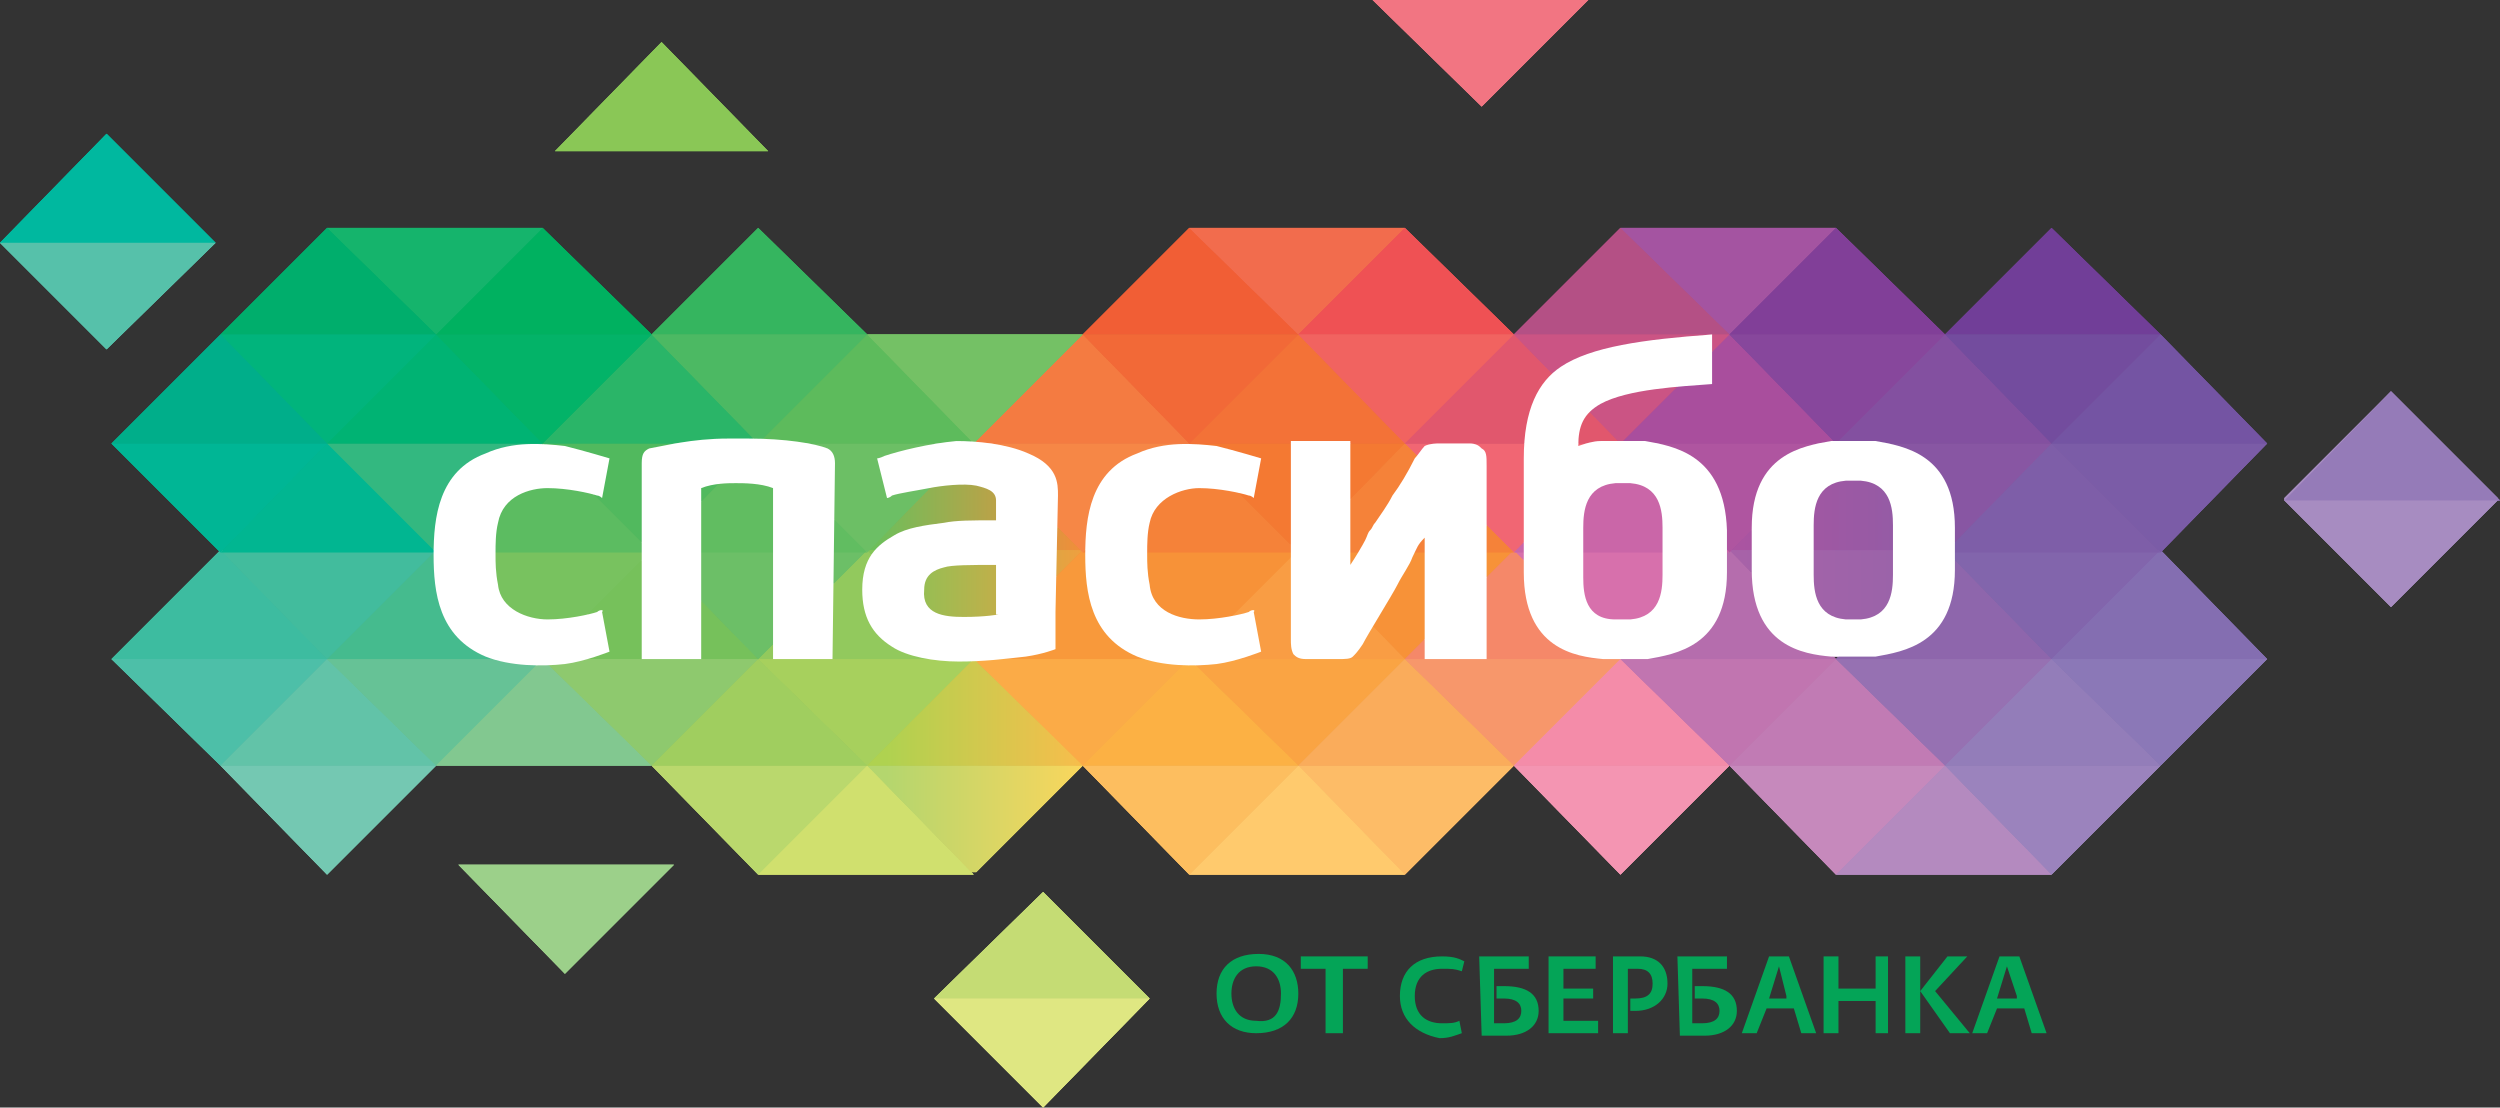 <?xml version="1.0" encoding="utf-8"?>
<!-- Generator: Adobe Illustrator 22.0.1, SVG Export Plug-In . SVG Version: 6.00 Build 0)  -->
<svg version="1.1" id="Слой_1" xmlns="http://www.w3.org/2000/svg" xmlns:xlink="http://www.w3.org/1999/xlink" x="0px" y="0px"
	 width="100.9px" height="44.7px" viewBox="0 0 100.9 44.7" style="enable-background:new 0 0 100.9 44.7;" xml:space="preserve">
<rect x="0" y="0" width="100.9" height="44.7" fill="#333333" stroke="none"/>
<style type="text/css">
	.st0{fill:#04A457;}
	.st1{fill:#00B160;}
	.st2{fill:#15B46C;}
	.st3{fill:#35B55F;}
	.st4{fill:#F15E35;}
	.st5{fill:#F26C4D;}
	.st6{fill:#EF5154;}
	.st7{fill:#A454A1;}
	.st8{fill:#813F98;}
	.st9{fill:#B45085;}
	.st10{fill:#713E98;}
	.st11{fill:#00AE6C;}
	.st12{fill:#00B89F;}
	.st13{fill:#8AC756;}
	.st14{fill:#F27582;}
	.st15{fill:#56C1AA;}
	.st16{fill:#9CD08A;}
	.st17{fill:#C5DC74;}
	.st18{fill:#DFE782;}
	.st19{fill:#C689BC;}
	.st20{fill:#74C8B2;}
	.st21{fill:#BAD86D;}
	.st22{fill:#D0E06E;}
	.st23{clip-path:url(#SVGID_2_);fill:url(#SVGID_3_);}
	.st24{fill:#FDBC67;}
	.st25{fill:#FFCA6D;}
	.st26{fill:#FDBE5F;}
	.st27{fill:#F495B2;}
	.st28{fill:#B48ABF;}
	.st29{fill:#9B83BD;}
	.st30{fill:#4DBFA8;}
	.st31{fill:#A7D05D;}
	.st32{fill:#62C3A8;}
	.st33{fill:#66C296;}
	.st34{fill:#82C890;}
	.st35{fill:#8EC96E;}
	.st36{fill:#A0CE5F;}
	.st37{fill:#FBAB47;}
	.st38{clip-path:url(#SVGID_5_);fill:url(#SVGID_6_);}
	.st39{fill:#FAA443;}
	.st40{fill:#FAAC5B;}
	.st41{fill:#FCB144;}
	.st42{fill:#F7976B;}
	.st43{fill:#F48CA9;}
	.st44{fill:#C175B0;}
	.st45{fill:#C17BB4;}
	.st46{fill:#9671B2;}
	.st47{fill:#937DB9;}
	.st48{fill:#8B78B7;}
	.st49{fill:#3DBCA0;}
	.st50{fill:#F79238;}
	.st51{fill:#92C95D;}
	.st52{fill:#45BB8E;}
	.st53{fill:#42BC9D;}
	.st54{fill:#76C15B;}
	.st55{fill:#6CBF67;}
	.st56{fill:#78C25F;}
	.st57{clip-path:url(#SVGID_8_);fill:url(#SVGID_9_);}
	.st58{fill:#F8993B;}
	.st59{fill:#F58869;}
	.st60{fill:#F99D44;}
	.st61{fill:#B56DAD;}
	.st62{clip-path:url(#SVGID_11_);fill:url(#SVGID_12_);}
	.st63{fill:#D770AC;}
	.st64{fill:#8E66AC;}
	.st65{fill:#8265AC;}
	.st66{fill:#846EB1;}
	.st67{fill:#A78CC1;}
	.st68{fill:#957BB8;}
	.st69{fill:#F47932;}
	.st70{fill:#6CBF65;}
	.st71{fill:#33B880;}
	.st72{fill:#00B695;}
	.st73{fill:#51B95E;}
	.st74{fill:#F68746;}
	.st75{fill:#F16673;}
	.st76{fill:#AF55A0;}
	.st77{fill:#8856A3;}
	.st78{fill:#F58239;}
	.st79{fill:#01B691;}
	.st80{fill:#5CBC61;}
	.st81{fill:#61BD61;}
	.st82{clip-path:url(#SVGID_14_);fill:url(#SVGID_15_);}
	.st83{clip-path:url(#SVGID_17_);fill:url(#SVGID_18_);}
	.st84{fill:#CA66A8;}
	.st85{fill:#7E5EA8;}
	.st86{fill:#7B5CA7;}
	.st87{fill:#F37237;}
	.st88{fill:#00B373;}
	.st89{fill:#5DBB5C;}
	.st90{fill:#A94E9D;}
	.st91{fill:#01B47C;}
	.st92{fill:#00AE8A;}
	.st93{fill:#2AB568;}
	.st94{fill:#03B368;}
	.st95{fill:#4CB963;}
	.st96{fill:#F47B41;}
	.st97{fill:#F26937;}
	.st98{fill:#F16360;}
	.st99{fill:#E1576D;}
	.st100{fill:#CB5484;}
	.st101{fill:#87479C;}
	.st102{fill:#74C165;}
	.st103{fill:#8350A0;}
	.st104{fill:#734C9E;}
	.st105{fill:#7454A3;}
	.st106{fill:#FFFFFF;}
	.st107{clip-path:url(#SVGID_20_);fill:url(#SVGID_21_);}
	.st108{clip-path:url(#SVGID_23_);fill:url(#SVGID_24_);}
	.st109{clip-path:url(#SVGID_26_);fill:url(#SVGID_27_);}
	.st110{clip-path:url(#SVGID_29_);fill:url(#SVGID_30_);}
	.st111{clip-path:url(#SVGID_32_);fill:url(#SVGID_33_);}
	.st112{clip-path:url(#SVGID_35_);fill:url(#SVGID_36_);}
	.st113{clip-path:url(#SVGID_38_);fill:url(#SVGID_39_);}
	.st114{clip-path:url(#SVGID_41_);fill:url(#SVGID_42_);}
	.st115{clip-path:url(#SVGID_44_);fill:url(#SVGID_45_);}
	.st116{clip-path:url(#SVGID_47_);fill:url(#SVGID_48_);}
	.st117{clip-path:url(#SVGID_50_);fill:url(#SVGID_51_);}
	.st118{clip-path:url(#SVGID_53_);fill:url(#SVGID_54_);}
</style>
<g>
	<g>
		<path class="st0" d="M49.1,40.1c0-1,0.6-1.6,1.7-1.6c1.1,0,1.6,0.7,1.6,1.6c0,1-0.6,1.6-1.7,1.6C49.7,41.7,49.1,41.1,49.1,40.1
			 M51.7,40.1c0-0.6-0.3-1.1-1-1.1c-0.7,0-1,0.5-1,1.1c0,0.6,0.3,1.1,1,1.1C51.5,41.3,51.7,40.8,51.7,40.1"/>
		<polygon class="st0" points="53.5,39.1 52.5,39.1 52.5,38.6 55.2,38.6 55.2,39.1 54.2,39.1 54.2,41.7 53.5,41.7 		"/>
		<path class="st0" d="M56.5,40.2c0-1,0.6-1.6,1.7-1.6c0.5,0,0.7,0.1,0.9,0.2L59,39.2c-0.3-0.1-0.4-0.1-0.8-0.1
			c-0.6,0-1.1,0.3-1.1,1.1c0,0.8,0.5,1.1,1.1,1.1c0.3,0,0.5,0,0.7-0.1l0.1,0.5c-0.3,0.1-0.5,0.2-0.9,0.2
			C57.1,41.7,56.5,41.1,56.5,40.2"/>
		<path class="st0" d="M59.7,38.6h2v0.5h-1.4v2.2h0.4c0.5,0,0.7-0.2,0.7-0.5c0-0.3-0.2-0.5-0.7-0.5h-0.3v-0.5h0.3
			c0.9,0,1.4,0.3,1.4,1c0,0.6-0.5,1-1.3,1h-1L59.7,38.6L59.7,38.6z"/>
		<polygon class="st0" points="62.5,38.6 64.4,38.6 64.4,39.1 63.1,39.1 63.1,39.9 64.3,39.9 64.3,40.3 63.1,40.3 63.1,41.2 
			64.5,41.2 64.5,41.7 62.5,41.7 		"/>
		<path class="st0" d="M65.1,38.6h1.1c0.7,0,1.1,0.4,1.1,1.1c0,0.6-0.5,1.1-1.3,1.1h-0.2v-0.5H66c0.5,0,0.7-0.2,0.7-0.6
			c0-0.4-0.2-0.6-0.6-0.6h-0.4v2.6h-0.6V38.6z"/>
		<path class="st0" d="M67.7,38.6h2v0.5h-1.4v2.2h0.4c0.5,0,0.7-0.2,0.7-0.5c0-0.3-0.2-0.5-0.7-0.5h-0.3v-0.5h0.3
			c0.9,0,1.4,0.3,1.4,1c0,0.6-0.5,1-1.3,1h-1L67.7,38.6L67.7,38.6z"/>
		<path class="st0" d="M71.4,38.6h0.8l1.1,3.1h-0.6l-0.3-1h-1.1l-0.4,1h-0.6L71.4,38.6z M72.1,40.2L71.8,39l-0.4,1.3H72.1z"/>
		<polygon class="st0" points="73.6,38.6 74.2,38.6 74.2,39.9 75.7,39.9 75.7,38.6 76.2,38.6 76.2,41.7 75.7,41.7 75.7,40.4 
			74.2,40.4 74.2,41.7 73.6,41.7 		"/>
		<polygon class="st0" points="76.9,38.6 77.5,38.6 77.5,40 78.6,38.6 79.4,38.6 78.1,40 79.5,41.7 78.7,41.7 77.5,40 77.5,41.7 
			76.9,41.7 		"/>
		<path class="st0" d="M80.7,38.6h0.8l1.1,3.1h-0.6l-0.3-1h-1.1l-0.4,1h-0.6L80.7,38.6z M81.4,40.2L81,39l-0.4,1.3H81.4z"/>
	</g>
	<g>
		<g>
			<polygon class="st1" points="26.3,13.5 17.6,13.5 21.9,9.2 			"/>
			<polygon class="st2" points="21.9,9.2 17.6,13.5 13.2,9.2 			"/>
			<polygon class="st3" points="35,13.5 26.3,13.5 30.6,9.2 			"/>
			<polygon class="st4" points="52.4,13.5 43.7,13.5 48,9.2 			"/>
			<polygon class="st5" points="56.7,9.2 52.4,13.5 48,9.2 			"/>
			<polygon class="st6" points="61.1,13.5 52.4,13.5 56.7,9.2 			"/>
			<polygon class="st7" points="74.1,9.2 69.8,13.5 65.4,9.2 			"/>
			<polygon class="st8" points="78.5,13.5 69.8,13.5 74.1,9.2 			"/>
			<polygon class="st9" points="69.8,13.5 61.1,13.5 65.4,9.2 			"/>
			<polygon class="st10" points="87.2,13.5 78.5,13.5 82.8,9.2 			"/>
			<polygon class="st11" points="17.6,13.5 8.9,13.5 13.2,9.2 			"/>
			<polygon class="st12" points="0,9.8 8.7,9.8 4.3,5.4 			"/>
			<polygon class="st13" points="31,6.1 22.4,6.1 26.7,1.7 			"/>
			<polygon class="st14" points="55.4,0 59.8,4.3 64.1,0 			"/>
			<polygon class="st15" points="0,9.8 4.3,14.1 8.7,9.8 			"/>
			<polygon class="st16" points="27.2,34.9 22.8,39.3 18.5,34.9 			"/>
			<polygon class="st17" points="37.7,40.3 42.1,36 46.4,40.3 			"/>
			<polygon class="st18" points="37.7,40.3 42.1,44.7 46.4,40.3 			"/>
			<polygon class="st19" points="78.5,30.9 74.1,35.3 69.8,30.9 			"/>
			<polygon class="st20" points="17.6,30.9 13.2,35.3 8.9,30.9 			"/>
			<polygon class="st21" points="35,30.9 30.6,35.3 26.3,30.9 			"/>
			<polygon class="st22" points="39.3,35.3 30.6,35.3 35,30.9 			"/>
			<g>
				<g>
					<defs>
						<polygon id="SVGID_1_" points="35,30.9 39.3,35.3 43.7,30.9 						"/>
					</defs>
					<clipPath id="SVGID_2_">
						<use xlink:href="#SVGID_1_"  style="overflow:visible;"/>
					</clipPath>
					
						<linearGradient id="SVGID_3_" gradientUnits="userSpaceOnUse" x1="-742.567" y1="69.477" x2="-742.467" y2="69.477" gradientTransform="matrix(86.523 0 0 86.523 64284.422 -5978.232)">
						<stop  offset="0" style="stop-color:#B4D66E"/>
						<stop  offset="1" style="stop-color:#FFD65B"/>
					</linearGradient>
					<rect x="35" y="30.9" class="st23" width="8.7" height="4.3"/>
				</g>
			</g>
			<polygon class="st24" points="61.1,30.9 56.7,35.3 52.4,30.9 			"/>
			<polygon class="st25" points="56.7,35.3 48,35.3 52.4,30.9 			"/>
			<polygon class="st26" points="52.4,30.9 48,35.3 43.7,30.9 			"/>
			<polygon class="st27" points="69.8,30.9 65.4,35.3 61.1,30.9 			"/>
			<polygon class="st28" points="82.8,35.3 74.1,35.3 78.5,30.9 			"/>
			<polygon class="st29" points="87.2,30.9 82.8,35.3 78.5,30.9 			"/>
			<polygon class="st30" points="4.5,26.6 13.2,26.6 8.9,30.9 			"/>
			<polygon class="st31" points="39.3,26.6 35,30.9 30.6,26.6 			"/>
			<polygon class="st32" points="17.6,30.9 8.9,30.9 13.2,26.6 			"/>
			<polygon class="st33" points="21.9,26.6 17.6,30.9 13.2,26.6 			"/>
			<polygon class="st34" points="26.3,30.9 17.6,30.9 21.9,26.6 			"/>
			<polygon class="st35" points="30.6,26.6 26.3,30.9 21.9,26.6 			"/>
			<polygon class="st36" points="35,30.9 26.3,30.9 30.6,26.6 			"/>
			<polygon class="st37" points="48,26.6 43.7,30.9 39.3,26.6 			"/>
			<g>
				<g>
					<defs>
						<polygon id="SVGID_4_" points="35,30.9 43.7,30.9 39.3,26.6 						"/>
					</defs>
					<clipPath id="SVGID_5_">
						<use xlink:href="#SVGID_4_"  style="overflow:visible;"/>
					</clipPath>
					
						<linearGradient id="SVGID_6_" gradientUnits="userSpaceOnUse" x1="-742.567" y1="69.927" x2="-742.467" y2="69.927" gradientTransform="matrix(86.523 0 0 86.523 64284.422 -6021.544)">
						<stop  offset="0" style="stop-color:#AFD250"/>
						<stop  offset="1" style="stop-color:#FDBC4B"/>
					</linearGradient>
					<rect x="35" y="26.6" class="st38" width="8.7" height="4.3"/>
				</g>
			</g>
			<polygon class="st39" points="56.7,26.6 52.4,30.9 48,26.6 			"/>
			<polygon class="st40" points="61.1,30.9 52.4,30.9 56.7,26.6 			"/>
			<polygon class="st41" points="52.4,30.9 43.7,30.9 48,26.6 			"/>
			<polygon class="st42" points="65.4,26.6 61.1,30.9 56.7,26.6 			"/>
			<polygon class="st43" points="69.8,30.9 61.1,30.9 65.4,26.6 			"/>
			<polygon class="st44" points="74.1,26.6 69.8,30.9 65.4,26.6 			"/>
			<polygon class="st45" points="78.5,30.9 69.8,30.9 74.1,26.6 			"/>
			<polygon class="st46" points="82.8,26.6 78.5,30.9 74.1,26.6 			"/>
			<polygon class="st47" points="87.2,30.9 78.5,30.9 82.8,26.6 			"/>
			<polygon class="st48" points="91.5,26.6 87.2,30.9 82.8,26.6 			"/>
			<polygon class="st49" points="13.2,26.6 4.5,26.6 8.9,22.2 			"/>
			<polygon class="st50" points="61.1,22.2 56.7,26.6 52.4,22.2 			"/>
			<polygon class="st50" points="52.4,22.2 48,26.6 43.7,22.2 			"/>
			<polygon class="st51" points="39.3,26.6 30.6,26.6 35,22.2 			"/>
			<polygon class="st52" points="21.9,26.6 13.2,26.6 17.6,22.2 			"/>
			<polygon class="st53" points="17.6,22.2 13.2,26.6 8.9,22.2 			"/>
			<polygon class="st54" points="30.6,26.6 21.9,26.6 26.3,22.2 			"/>
			<polygon class="st55" points="35,22.2 30.6,26.6 26.3,22.2 			"/>
			<polygon class="st56" points="26.3,22.2 21.9,26.6 17.6,22.2 			"/>
			<g>
				<g>
					<defs>
						<polygon id="SVGID_7_" points="35,22.2 39.3,26.6 43.7,22.2 						"/>
					</defs>
					<clipPath id="SVGID_8_">
						<use xlink:href="#SVGID_7_"  style="overflow:visible;"/>
					</clipPath>
					
						<linearGradient id="SVGID_9_" gradientUnits="userSpaceOnUse" x1="-742.567" y1="70.375" x2="-742.467" y2="70.375" gradientTransform="matrix(86.523 0 0 86.523 64284.422 -6064.669)">
						<stop  offset="0" style="stop-color:#83C558"/>
						<stop  offset="1" style="stop-color:#F89C3D"/>
					</linearGradient>
					<rect x="35" y="22.2" class="st57" width="8.7" height="4.3"/>
				</g>
			</g>
			<polygon class="st58" points="48,26.6 39.3,26.6 43.7,22.2 			"/>
			<polygon class="st59" points="65.4,26.6 56.7,26.6 61.1,22.2 			"/>
			<polygon class="st60" points="56.7,26.6 48,26.6 52.4,22.2 			"/>
			<polygon class="st61" points="74.1,26.6 65.4,26.6 69.8,22.2 			"/>
			<g>
				<g>
					<defs>
						<polygon id="SVGID_10_" points="69.8,22.2 74.1,26.6 78.5,22.2 						"/>
					</defs>
					<clipPath id="SVGID_11_">
						<use xlink:href="#SVGID_10_"  style="overflow:visible;"/>
					</clipPath>
					
						<linearGradient id="SVGID_12_" gradientUnits="userSpaceOnUse" x1="-746.163" y1="70.376" x2="-746.062" y2="70.376" gradientTransform="matrix(86.549 0 0 86.549 64649.449 -6066.569)">
						<stop  offset="0" style="stop-color:#A762A8"/>
						<stop  offset="1" style="stop-color:#9664AA"/>
					</linearGradient>
					<rect x="69.8" y="22.2" class="st62" width="8.7" height="4.3"/>
				</g>
			</g>
			<polygon class="st63" points="69.8,22.2 65.4,26.6 61.1,22.2 			"/>
			<polygon class="st64" points="82.8,26.6 74.1,26.6 78.5,22.2 			"/>
			<polygon class="st65" points="87.2,22.2 82.8,26.6 78.5,22.2 			"/>
			<polygon class="st66" points="91.5,26.6 82.8,26.6 87.2,22.2 			"/>
			<polygon class="st67" points="92.2,20.1 92.2,20.2 96.5,24.5 100.8,20.2 100.8,20.1 100.8,20.1 96.5,15.8 92.2,20.1 			"/>
			<polygon class="st68" points="92.2,20.2 100.9,20.2 96.5,15.8 			"/>
			<polygon class="st69" points="56.7,17.9 52.4,22.3 48,17.9 			"/>
			<polygon class="st70" points="39.3,17.9 35,22.3 30.6,17.9 			"/>
			<polygon class="st71" points="21.9,17.9 17.6,22.3 13.2,17.9 			"/>
			<polygon class="st72" points="13.2,17.9 8.9,22.3 4.5,17.9 			"/>
			<polygon class="st73" points="30.6,17.9 26.3,22.3 21.9,17.9 			"/>
			<polygon class="st74" points="48,17.9 43.7,22.3 39.3,17.9 			"/>
			<polygon class="st75" points="65.4,17.9 61.1,22.3 56.7,17.9 			"/>
			<polygon class="st76" points="74.1,17.9 69.8,22.3 65.4,17.9 			"/>
			<polygon class="st77" points="82.8,17.9 78.5,22.3 74.1,17.9 			"/>
			<polygon class="st78" points="61.1,22.3 52.4,22.3 56.7,17.9 			"/>
			<polygon class="st78" points="52.4,22.3 43.7,22.3 48,17.9 			"/>
			<polygon class="st79" points="17.6,22.3 8.9,22.3 13.2,17.9 			"/>
			<polygon class="st80" points="26.3,22.3 17.6,22.3 21.9,17.9 			"/>
			<polygon class="st81" points="35,22.3 26.3,22.3 30.6,17.9 			"/>
			<g>
				<g>
					<defs>
						<polygon id="SVGID_13_" points="35,22.3 43.7,22.3 39.3,17.9 						"/>
					</defs>
					<clipPath id="SVGID_14_">
						<use xlink:href="#SVGID_13_"  style="overflow:visible;"/>
					</clipPath>
					
						<linearGradient id="SVGID_15_" gradientUnits="userSpaceOnUse" x1="-742.559" y1="70.813" x2="-742.458" y2="70.813" gradientTransform="matrix(86.569 0 0 86.569 64317.398 -6110.167)">
						<stop  offset="0" style="stop-color:#6CBF5B"/>
						<stop  offset="1" style="stop-color:#F68C39"/>
					</linearGradient>
					<rect x="35" y="17.9" class="st82" width="8.7" height="4.3"/>
				</g>
			</g>
			<g>
				<g>
					<defs>
						<polygon id="SVGID_16_" points="69.8,22.3 78.5,22.3 74.1,17.9 						"/>
					</defs>
					<clipPath id="SVGID_17_">
						<use xlink:href="#SVGID_16_"  style="overflow:visible;"/>
					</clipPath>
					
						<linearGradient id="SVGID_18_" gradientUnits="userSpaceOnUse" x1="-746.163" y1="70.826" x2="-746.062" y2="70.826" gradientTransform="matrix(86.549 0 0 86.549 64649.449 -6109.882)">
						<stop  offset="0" style="stop-color:#AA54A1"/>
						<stop  offset="0.914" style="stop-color:#8F5DA6"/>
						<stop  offset="0.917" style="stop-color:#8F5DA6"/>
						<stop  offset="1" style="stop-color:#8F5DA6"/>
					</linearGradient>
					<rect x="69.8" y="17.9" class="st83" width="8.7" height="4.3"/>
				</g>
			</g>
			<polygon class="st84" points="69.8,22.3 61.1,22.3 65.4,17.9 			"/>
			<polygon class="st85" points="87.2,22.3 78.5,22.3 82.8,17.9 			"/>
			<polygon class="st86" points="91.5,17.9 87.2,22.3 82.8,17.9 			"/>
			<polygon class="st87" points="56.7,17.9 48,17.9 52.4,13.5 			"/>
			<polygon class="st88" points="21.9,17.9 13.2,17.9 17.6,13.5 			"/>
			<polygon class="st89" points="39.3,17.9 30.6,17.9 35,13.5 			"/>
			<polygon class="st90" points="74.1,17.9 65.4,17.9 69.8,13.5 			"/>
			<polygon class="st91" points="17.6,13.5 13.2,17.9 8.9,13.5 			"/>
			<polygon class="st92" points="13.2,17.9 4.5,17.9 8.9,13.5 			"/>
			<polygon class="st93" points="30.6,17.9 21.9,17.9 26.3,13.5 			"/>
			<polygon class="st94" points="26.3,13.5 21.9,17.9 17.6,13.5 			"/>
			<polygon class="st95" points="35,13.5 30.6,17.9 26.3,13.5 			"/>
			<polygon class="st96" points="48,17.9 39.3,17.9 43.7,13.5 			"/>
			<polygon class="st97" points="52.4,13.5 48,17.9 43.7,13.5 			"/>
			<polygon class="st98" points="61.1,13.5 56.7,17.9 52.4,13.5 			"/>
			<polygon class="st99" points="65.4,17.9 56.7,17.9 61.1,13.5 			"/>
			<polygon class="st100" points="69.8,13.5 65.4,17.9 61.1,13.5 			"/>
			<polygon class="st101" points="78.5,13.5 74.1,17.9 69.8,13.5 			"/>
			<polygon class="st102" points="43.7,13.5 39.3,17.9 35,13.5 			"/>
			<polygon class="st103" points="82.8,17.9 74.1,17.9 78.5,13.5 			"/>
			<polygon class="st104" points="87.2,13.5 82.8,17.9 78.5,13.5 			"/>
			<polygon class="st105" points="91.5,17.9 82.8,17.9 87.2,13.5 			"/>
			<path class="st106" d="M33.7,18.7c0-0.3-0.1-0.5-0.3-0.6c-0.5-0.2-1.7-0.4-3.2-0.4c0,0-0.2,0-0.4,0c-0.2,0-0.4,0-0.4,0
				c-1.5,0-2.6,0.3-3.2,0.4c-0.2,0.1-0.3,0.2-0.3,0.6v7.9h2.4v-6.9c0.5-0.2,1.1-0.2,1.4-0.2c0.3,0,1,0,1.5,0.2v6.9h2.4L33.7,18.7
				L33.7,18.7z"/>
			<path class="st106" d="M42.7,20c0-0.5,0-1.2-1.2-1.7c-0.9-0.4-2.1-0.5-2.9-0.5c-1.1,0.1-2.3,0.4-2.9,0.6
				c-0.2,0.1-0.3,0.1-0.3,0.1l0.4,1.6c0,0,0.1,0,0.2-0.1c0.3-0.1,1-0.2,1.5-0.3c0.5-0.1,1.4-0.2,1.9-0.1c0.4,0.1,0.8,0.2,0.8,0.6V21
				c-1,0-1.6,0-2.1,0.1c-0.8,0.1-1.5,0.2-2,0.5c-0.7,0.4-1.3,0.9-1.3,2.2c0,1.1,0.4,1.8,1.2,2.3c0.6,0.4,1.7,0.6,2.7,0.6
				c1,0,1.8-0.1,2.7-0.2c0.7-0.1,1.2-0.3,1.2-0.3v-1.5L42.7,20L42.7,20z M40.3,24.8c0,0-0.5,0.1-1.4,0.1c-0.8,0-1.7-0.1-1.6-1.1
				c0-0.6,0.4-0.8,0.8-0.9c0.3-0.1,1.1-0.1,2.1-0.1V24.8z"/>
			<path class="st106" d="M75.7,17.8c-0.3,0-0.6,0-0.9,0c-0.3,0-0.6,0-0.9,0c-1.1,0.2-3.2,0.5-3.2,3.5v1.7c0,3.1,2.1,3.4,3.2,3.5
				c0.2,0,0.6,0,0.9,0c0.3,0,0.6,0,0.9,0c1.1-0.2,3.2-0.5,3.2-3.5v-1.7C78.9,18.3,76.8,18,75.7,17.8 M76.4,22.2L76.4,22.2L76.4,22.2
				L76.4,22.2v1c0,0.7-0.1,1.7-1.3,1.8c0,0-0.2,0-0.3,0c-0.1,0-0.3,0-0.3,0c-1.2-0.1-1.3-1.1-1.3-1.8v-1l0,0l0,0l0,0v-1
				c0-0.7,0.1-1.7,1.3-1.8c0,0,0.2,0,0.3,0c0.1,0,0.3,0,0.3,0c1.2,0.1,1.3,1.1,1.3,1.8V22.2z"/>
			<path class="st106" d="M66.4,17.8c-0.3,0-0.6,0-0.9,0c-0.3,0-0.6,0-0.9,0c-0.3,0-0.6,0.1-0.9,0.2l0,0c0-0.8,0.2-1.3,0.9-1.7
				c1.1-0.6,3.2-0.7,4.5-0.8l0-2c-2.8,0.2-4.9,0.5-6.1,1.3c-0.9,0.6-1.5,1.7-1.5,3.7c0,0.7,0,2.2,0,2.9l0,0v1.7
				c0,3.1,2.1,3.4,3.2,3.5c0.3,0,0.6,0,0.9,0l0,0c0.3,0,0.6,0,0.9,0c1.1-0.2,3.2-0.5,3.2-3.5v-1.7C69.6,18.3,67.5,18,66.4,17.8
				 M67.1,22.2L67.1,22.2L67.1,22.2L67.1,22.2v1c0,0.7-0.1,1.7-1.3,1.8c0,0-0.2,0-0.3,0c-0.1,0-0.3,0-0.3,0C64,25,63.9,24,63.9,23.3
				v-1l0,0l0,0l0,0v-1c0-0.7,0.1-1.7,1.3-1.8c0,0,0.2,0,0.3,0c0.1,0,0.3,0,0.3,0c1.2,0.1,1.3,1.1,1.3,1.8V22.2z"/>
			<path class="st106" d="M59.8,18.1c-0.1-0.1-0.2-0.2-0.5-0.2h-1.2c-0.1,0-0.4,0-0.6,0.1c-0.1,0.1-0.3,0.4-0.4,0.5
				c-0.3,0.6-0.6,1.1-0.9,1.5c-0.2,0.4-0.5,0.8-0.7,1.1c-0.1,0.1-0.1,0.2-0.2,0.3c-0.1,0.1-0.1,0.2-0.2,0.4c-0.1,0.2-0.4,0.7-0.6,1
				h0v-5h-2.4v8l0,0c0,0.2,0,0.4,0.1,0.6c0.1,0.1,0.2,0.2,0.5,0.2h0.1H54c0.3,0,0.5,0,0.6-0.1c0.1-0.1,0.2-0.2,0.4-0.5
				c0.2-0.4,1.2-2,1.4-2.4c0.2-0.4,0.5-0.8,0.6-1.1c0.2-0.4,0.2-0.5,0.5-0.8h0v4.9H60v-7.8C60,18.4,60,18.2,59.8,18.1"/>
			<path class="st106" d="M50.4,24.7c-0.3,0.1-1.2,0.3-2,0.3c-0.8,0-1.9-0.3-2-1.4c-0.1-0.5-0.1-0.9-0.1-1.2v-0.1v0
				c0-0.3,0-0.8,0.1-1.2c0.2-1,1.3-1.4,2-1.4c0.8,0,1.7,0.2,2,0.3c0.1,0,0.2,0.1,0.2,0.1l0.3-1.6c0,0-1-0.3-1.8-0.5
				c-0.9-0.1-2.1-0.2-3.2,0.3c-1.9,0.7-2.1,2.6-2.1,4.1l0,0l0,0c0,1.5,0.2,3.3,2.1,4.1c1,0.4,2.3,0.4,3.2,0.3
				c0.8-0.1,1.8-0.5,1.8-0.5l-0.3-1.6C50.7,24.6,50.5,24.6,50.4,24.7"/>
			<path class="st106" d="M24.1,24.7c-0.3,0.1-1.2,0.3-2,0.3c-0.8,0-1.9-0.4-2-1.4c-0.1-0.5-0.1-0.9-0.1-1.2v-0.1v0
				c0-0.3,0-0.8,0.1-1.2c0.2-1.1,1.3-1.4,2-1.4c0.8,0,1.7,0.2,2,0.3c0.1,0,0.2,0.1,0.2,0.1l0.3-1.6c0,0-1-0.3-1.8-0.5
				c-0.9-0.1-2.1-0.2-3.2,0.3c-1.9,0.7-2.1,2.6-2.1,4.1l0,0l0,0c0,1.5,0.2,3.3,2.1,4.1c1,0.4,2.3,0.4,3.2,0.3
				c0.8-0.1,1.8-0.5,1.8-0.5l-0.3-1.6C24.4,24.6,24.2,24.6,24.1,24.7"/>
		</g>
		<g>
			<polygon class="st1" points="26.3,13.5 17.6,13.5 21.9,9.2 			"/>
			<polygon class="st2" points="21.9,9.2 17.6,13.5 13.2,9.2 			"/>
			<polygon class="st3" points="35,13.5 26.3,13.5 30.6,9.2 			"/>
			<polygon class="st4" points="52.4,13.5 43.7,13.5 48,9.2 			"/>
			<polygon class="st5" points="56.7,9.2 52.4,13.5 48,9.2 			"/>
			<polygon class="st6" points="61.1,13.5 52.4,13.5 56.7,9.2 			"/>
			<polygon class="st7" points="74.1,9.2 69.8,13.5 65.4,9.2 			"/>
			<polygon class="st8" points="78.5,13.5 69.8,13.5 74.1,9.2 			"/>
			<polygon class="st9" points="69.8,13.5 61.1,13.5 65.4,9.2 			"/>
			<polygon class="st10" points="87.2,13.5 78.5,13.5 82.8,9.2 			"/>
			<polygon class="st11" points="17.6,13.5 8.9,13.5 13.2,9.2 			"/>
			<polygon class="st12" points="0,9.8 8.7,9.8 4.3,5.4 			"/>
			<polygon class="st13" points="31,6.1 22.4,6.1 26.7,1.7 			"/>
			<polygon class="st14" points="55.4,0 59.8,4.3 64.1,0 			"/>
			<polygon class="st15" points="0,9.8 4.3,14.1 8.7,9.8 			"/>
			<polygon class="st16" points="27.2,34.9 22.8,39.3 18.5,34.9 			"/>
			<polygon class="st17" points="37.7,40.3 42.1,36 46.4,40.3 			"/>
			<polygon class="st18" points="37.7,40.3 42.1,44.7 46.4,40.3 			"/>
			<polygon class="st19" points="78.5,30.9 74.1,35.3 69.8,30.9 			"/>
			<polygon class="st20" points="17.6,30.9 13.2,35.3 8.9,30.9 			"/>
			<polygon class="st21" points="35,30.9 30.6,35.3 26.3,30.9 			"/>
			<polygon class="st22" points="39.3,35.3 30.6,35.3 35,30.9 			"/>
			<g>
				<g>
					<defs>
						<polygon id="SVGID_19_" points="35,30.9 39.3,35.3 43.7,30.9 						"/>
					</defs>
					<clipPath id="SVGID_20_">
						<use xlink:href="#SVGID_19_"  style="overflow:visible;"/>
					</clipPath>
					
						<linearGradient id="SVGID_21_" gradientUnits="userSpaceOnUse" x1="-742.567" y1="69.477" x2="-742.467" y2="69.477" gradientTransform="matrix(86.523 0 0 86.523 64284.422 -5978.232)">
						<stop  offset="0" style="stop-color:#B4D66E"/>
						<stop  offset="1" style="stop-color:#FFD65B"/>
					</linearGradient>
					<rect x="35" y="30.9" class="st107" width="8.7" height="4.3"/>
				</g>
			</g>
			<polygon class="st24" points="61.1,30.9 56.7,35.3 52.4,30.9 			"/>
			<polygon class="st25" points="56.7,35.3 48,35.3 52.4,30.9 			"/>
			<polygon class="st26" points="52.4,30.9 48,35.3 43.7,30.9 			"/>
			<polygon class="st27" points="69.8,30.9 65.4,35.3 61.1,30.9 			"/>
			<polygon class="st28" points="82.8,35.3 74.1,35.3 78.5,30.9 			"/>
			<polygon class="st29" points="87.2,30.9 82.8,35.3 78.5,30.9 			"/>
			<polygon class="st30" points="4.5,26.6 13.2,26.6 8.9,30.9 			"/>
			<polygon class="st31" points="39.3,26.6 35,30.9 30.6,26.6 			"/>
			<polygon class="st32" points="17.6,30.9 8.9,30.9 13.2,26.6 			"/>
			<polygon class="st33" points="21.9,26.6 17.6,30.9 13.2,26.6 			"/>
			<polygon class="st34" points="26.3,30.9 17.6,30.9 21.9,26.6 			"/>
			<polygon class="st35" points="30.6,26.6 26.3,30.9 21.9,26.6 			"/>
			<polygon class="st36" points="35,30.9 26.3,30.9 30.6,26.6 			"/>
			<polygon class="st37" points="48,26.6 43.7,30.9 39.3,26.6 			"/>
			<g>
				<g>
					<defs>
						<polygon id="SVGID_22_" points="35,30.9 43.7,30.9 39.3,26.6 						"/>
					</defs>
					<clipPath id="SVGID_23_">
						<use xlink:href="#SVGID_22_"  style="overflow:visible;"/>
					</clipPath>
					
						<linearGradient id="SVGID_24_" gradientUnits="userSpaceOnUse" x1="-742.567" y1="69.927" x2="-742.467" y2="69.927" gradientTransform="matrix(86.523 0 0 86.523 64284.422 -6021.544)">
						<stop  offset="0" style="stop-color:#AFD250"/>
						<stop  offset="1" style="stop-color:#FDBC4B"/>
					</linearGradient>
					<rect x="35" y="26.6" class="st108" width="8.7" height="4.3"/>
				</g>
			</g>
			<polygon class="st39" points="56.7,26.6 52.4,30.9 48,26.6 			"/>
			<polygon class="st40" points="61.1,30.9 52.4,30.9 56.7,26.6 			"/>
			<polygon class="st41" points="52.4,30.9 43.7,30.9 48,26.6 			"/>
			<polygon class="st42" points="65.4,26.6 61.1,30.9 56.7,26.6 			"/>
			<polygon class="st43" points="69.8,30.9 61.1,30.9 65.4,26.6 			"/>
			<polygon class="st44" points="74.1,26.6 69.8,30.9 65.4,26.6 			"/>
			<polygon class="st45" points="78.5,30.9 69.8,30.9 74.1,26.6 			"/>
			<polygon class="st46" points="82.8,26.6 78.5,30.9 74.1,26.6 			"/>
			<polygon class="st47" points="87.2,30.9 78.5,30.9 82.8,26.6 			"/>
			<polygon class="st48" points="91.5,26.6 87.2,30.9 82.8,26.6 			"/>
			<polygon class="st49" points="13.2,26.6 4.5,26.6 8.9,22.2 			"/>
			<polygon class="st50" points="61.1,22.2 56.7,26.6 52.4,22.2 			"/>
			<polygon class="st50" points="52.4,22.2 48,26.6 43.7,22.2 			"/>
			<polygon class="st51" points="39.3,26.6 30.6,26.6 35,22.2 			"/>
			<polygon class="st52" points="21.9,26.6 13.2,26.6 17.6,22.2 			"/>
			<polygon class="st53" points="17.6,22.2 13.2,26.6 8.9,22.2 			"/>
			<polygon class="st54" points="30.6,26.6 21.9,26.6 26.3,22.2 			"/>
			<polygon class="st55" points="35,22.2 30.6,26.6 26.3,22.2 			"/>
			<polygon class="st56" points="26.3,22.2 21.9,26.6 17.6,22.2 			"/>
			<g>
				<g>
					<defs>
						<polygon id="SVGID_25_" points="35,22.2 39.3,26.6 43.7,22.2 						"/>
					</defs>
					<clipPath id="SVGID_26_">
						<use xlink:href="#SVGID_25_"  style="overflow:visible;"/>
					</clipPath>
					
						<linearGradient id="SVGID_27_" gradientUnits="userSpaceOnUse" x1="-742.567" y1="70.375" x2="-742.467" y2="70.375" gradientTransform="matrix(86.523 0 0 86.523 64284.422 -6064.669)">
						<stop  offset="0" style="stop-color:#83C558"/>
						<stop  offset="1" style="stop-color:#F89C3D"/>
					</linearGradient>
					<rect x="35" y="22.2" class="st109" width="8.7" height="4.3"/>
				</g>
			</g>
			<polygon class="st58" points="48,26.6 39.3,26.6 43.7,22.2 			"/>
			<polygon class="st59" points="65.4,26.6 56.7,26.6 61.1,22.2 			"/>
			<polygon class="st60" points="56.7,26.6 48,26.6 52.4,22.2 			"/>
			<polygon class="st61" points="74.1,26.6 65.4,26.6 69.8,22.2 			"/>
			<g>
				<g>
					<defs>
						<polygon id="SVGID_28_" points="69.8,22.2 74.1,26.6 78.5,22.2 						"/>
					</defs>
					<clipPath id="SVGID_29_">
						<use xlink:href="#SVGID_28_"  style="overflow:visible;"/>
					</clipPath>
					
						<linearGradient id="SVGID_30_" gradientUnits="userSpaceOnUse" x1="-746.163" y1="70.376" x2="-746.062" y2="70.376" gradientTransform="matrix(86.549 0 0 86.549 64649.449 -6066.569)">
						<stop  offset="0" style="stop-color:#A762A8"/>
						<stop  offset="1" style="stop-color:#9664AA"/>
					</linearGradient>
					<rect x="69.8" y="22.2" class="st110" width="8.7" height="4.3"/>
				</g>
			</g>
			<polygon class="st63" points="69.8,22.2 65.4,26.6 61.1,22.2 			"/>
			<polygon class="st64" points="82.8,26.6 74.1,26.6 78.5,22.2 			"/>
			<polygon class="st65" points="87.2,22.2 82.8,26.6 78.5,22.2 			"/>
			<polygon class="st66" points="91.5,26.6 82.8,26.6 87.2,22.2 			"/>
			<polygon class="st67" points="92.2,20.1 92.2,20.2 96.5,24.5 100.8,20.2 100.8,20.1 100.8,20.1 96.5,15.8 92.2,20.1 			"/>
			<polygon class="st68" points="92.2,20.2 100.9,20.2 96.5,15.8 			"/>
			<polygon class="st69" points="56.7,17.9 52.4,22.3 48,17.9 			"/>
			<polygon class="st70" points="39.3,17.9 35,22.3 30.6,17.9 			"/>
			<polygon class="st71" points="21.9,17.9 17.6,22.3 13.2,17.9 			"/>
			<polygon class="st72" points="13.2,17.9 8.9,22.3 4.5,17.9 			"/>
			<polygon class="st73" points="30.6,17.9 26.3,22.3 21.9,17.9 			"/>
			<polygon class="st74" points="48,17.9 43.7,22.3 39.3,17.9 			"/>
			<polygon class="st75" points="65.4,17.9 61.1,22.3 56.7,17.9 			"/>
			<polygon class="st76" points="74.1,17.9 69.8,22.3 65.4,17.9 			"/>
			<polygon class="st77" points="82.8,17.9 78.5,22.3 74.1,17.9 			"/>
			<polygon class="st78" points="61.1,22.3 52.4,22.3 56.7,17.9 			"/>
			<polygon class="st78" points="52.4,22.3 43.7,22.3 48,17.9 			"/>
			<polygon class="st79" points="17.6,22.3 8.9,22.3 13.2,17.9 			"/>
			<polygon class="st80" points="26.3,22.3 17.6,22.3 21.9,17.9 			"/>
			<polygon class="st81" points="35,22.3 26.3,22.3 30.6,17.9 			"/>
			<g>
				<g>
					<defs>
						<polygon id="SVGID_31_" points="35,22.3 43.7,22.3 39.3,17.9 						"/>
					</defs>
					<clipPath id="SVGID_32_">
						<use xlink:href="#SVGID_31_"  style="overflow:visible;"/>
					</clipPath>
					
						<linearGradient id="SVGID_33_" gradientUnits="userSpaceOnUse" x1="-742.559" y1="70.813" x2="-742.458" y2="70.813" gradientTransform="matrix(86.569 0 0 86.569 64317.398 -6110.167)">
						<stop  offset="0" style="stop-color:#6CBF5B"/>
						<stop  offset="1" style="stop-color:#F68C39"/>
					</linearGradient>
					<rect x="35" y="17.9" class="st111" width="8.7" height="4.3"/>
				</g>
			</g>
			<g>
				<g>
					<defs>
						<polygon id="SVGID_34_" points="69.8,22.3 78.5,22.3 74.1,17.9 						"/>
					</defs>
					<clipPath id="SVGID_35_">
						<use xlink:href="#SVGID_34_"  style="overflow:visible;"/>
					</clipPath>
					
						<linearGradient id="SVGID_36_" gradientUnits="userSpaceOnUse" x1="-746.163" y1="70.826" x2="-746.062" y2="70.826" gradientTransform="matrix(86.549 0 0 86.549 64649.449 -6109.882)">
						<stop  offset="0" style="stop-color:#AA54A1"/>
						<stop  offset="0.914" style="stop-color:#8F5DA6"/>
						<stop  offset="0.917" style="stop-color:#8F5DA6"/>
						<stop  offset="1" style="stop-color:#8F5DA6"/>
					</linearGradient>
					<rect x="69.8" y="17.9" class="st112" width="8.7" height="4.3"/>
				</g>
			</g>
			<polygon class="st84" points="69.8,22.3 61.1,22.3 65.4,17.9 			"/>
			<polygon class="st85" points="87.2,22.3 78.5,22.3 82.8,17.9 			"/>
			<polygon class="st86" points="91.5,17.9 87.2,22.3 82.8,17.9 			"/>
			<polygon class="st87" points="56.7,17.9 48,17.9 52.4,13.5 			"/>
			<polygon class="st88" points="21.9,17.9 13.2,17.9 17.6,13.5 			"/>
			<polygon class="st89" points="39.3,17.9 30.6,17.9 35,13.5 			"/>
			<polygon class="st90" points="74.1,17.9 65.4,17.9 69.8,13.5 			"/>
			<polygon class="st91" points="17.6,13.5 13.2,17.9 8.9,13.5 			"/>
			<polygon class="st92" points="13.2,17.9 4.5,17.9 8.9,13.5 			"/>
			<polygon class="st93" points="30.6,17.9 21.9,17.9 26.3,13.5 			"/>
			<polygon class="st94" points="26.3,13.5 21.9,17.9 17.6,13.5 			"/>
			<polygon class="st95" points="35,13.5 30.6,17.9 26.3,13.5 			"/>
			<polygon class="st96" points="48,17.9 39.3,17.9 43.7,13.5 			"/>
			<polygon class="st97" points="52.4,13.5 48,17.9 43.7,13.5 			"/>
			<polygon class="st98" points="61.1,13.5 56.7,17.9 52.4,13.5 			"/>
			<polygon class="st99" points="65.4,17.9 56.7,17.9 61.1,13.5 			"/>
			<polygon class="st100" points="69.8,13.5 65.4,17.9 61.1,13.5 			"/>
			<polygon class="st101" points="78.5,13.5 74.1,17.9 69.8,13.5 			"/>
			<polygon class="st102" points="43.7,13.5 39.3,17.9 35,13.5 			"/>
			<polygon class="st103" points="82.8,17.9 74.1,17.9 78.5,13.5 			"/>
			<polygon class="st104" points="87.2,13.5 82.8,17.9 78.5,13.5 			"/>
			<polygon class="st105" points="91.5,17.9 82.8,17.9 87.2,13.5 			"/>
			<path class="st106" d="M33.7,18.7c0-0.3-0.1-0.5-0.3-0.6c-0.5-0.2-1.7-0.4-3.2-0.4c0,0-0.2,0-0.4,0c-0.2,0-0.4,0-0.4,0
				c-1.5,0-2.6,0.3-3.2,0.4c-0.2,0.1-0.3,0.2-0.3,0.6v7.9h2.4v-6.9c0.5-0.2,1.1-0.2,1.4-0.2c0.3,0,1,0,1.5,0.2v6.9h2.4L33.7,18.7
				L33.7,18.7z"/>
			<path class="st106" d="M42.7,20c0-0.5,0-1.2-1.2-1.7c-0.9-0.4-2.1-0.5-2.9-0.5c-1.1,0.1-2.3,0.4-2.9,0.6
				c-0.2,0.1-0.3,0.1-0.3,0.1l0.4,1.6c0,0,0.1,0,0.2-0.1c0.3-0.1,1-0.2,1.5-0.3c0.5-0.1,1.4-0.2,1.9-0.1c0.4,0.1,0.8,0.2,0.8,0.6V21
				c-1,0-1.6,0-2.1,0.1c-0.8,0.1-1.5,0.2-2,0.5c-0.7,0.4-1.3,0.9-1.3,2.2c0,1.1,0.4,1.8,1.2,2.3c0.6,0.4,1.7,0.6,2.7,0.6
				c1,0,1.8-0.1,2.7-0.2c0.7-0.1,1.2-0.3,1.2-0.3v-1.5L42.7,20L42.7,20z M40.3,24.8c0,0-0.5,0.1-1.4,0.1c-0.8,0-1.7-0.1-1.6-1.1
				c0-0.6,0.4-0.8,0.8-0.9c0.3-0.1,1.1-0.1,2.1-0.1V24.8z"/>
			<path class="st106" d="M75.7,17.8c-0.3,0-0.6,0-0.9,0c-0.3,0-0.6,0-0.9,0c-1.1,0.2-3.2,0.5-3.2,3.5v1.7c0,3.1,2.1,3.4,3.2,3.5
				c0.2,0,0.6,0,0.9,0c0.3,0,0.6,0,0.9,0c1.1-0.2,3.2-0.5,3.2-3.5v-1.7C78.9,18.3,76.8,18,75.7,17.8 M76.4,22.2L76.4,22.2L76.4,22.2
				L76.4,22.2v1c0,0.7-0.1,1.7-1.3,1.8c0,0-0.2,0-0.3,0c-0.1,0-0.3,0-0.3,0c-1.2-0.1-1.3-1.1-1.3-1.8v-1l0,0l0,0l0,0v-1
				c0-0.7,0.1-1.7,1.3-1.8c0,0,0.2,0,0.3,0c0.1,0,0.3,0,0.3,0c1.2,0.1,1.3,1.1,1.3,1.8V22.2z"/>
			<path class="st106" d="M66.4,17.8c-0.3,0-0.6,0-0.9,0c-0.3,0-0.6,0-0.9,0c-0.3,0-0.6,0.1-0.9,0.2l0,0c0-0.8,0.2-1.3,0.9-1.7
				c1.1-0.6,3.2-0.7,4.5-0.8l0-2c-2.8,0.2-4.9,0.5-6.1,1.3c-0.9,0.6-1.5,1.7-1.5,3.7c0,0.7,0,2.2,0,2.9l0,0v1.7
				c0,3.1,2.1,3.4,3.2,3.5c0.3,0,0.6,0,0.9,0l0,0c0.3,0,0.6,0,0.9,0c1.1-0.2,3.2-0.5,3.2-3.5v-1.7C69.6,18.3,67.5,18,66.4,17.8
				 M67.1,22.2L67.1,22.2L67.1,22.2L67.1,22.2v1c0,0.7-0.1,1.7-1.3,1.8c0,0-0.2,0-0.3,0c-0.1,0-0.3,0-0.3,0C64,25,63.9,24,63.9,23.3
				v-1l0,0l0,0l0,0v-1c0-0.7,0.1-1.7,1.3-1.8c0,0,0.2,0,0.3,0c0.1,0,0.3,0,0.3,0c1.2,0.1,1.3,1.1,1.3,1.8V22.2z"/>
			<path class="st106" d="M59.8,18.1c-0.1-0.1-0.2-0.2-0.5-0.2h-1.2c-0.1,0-0.4,0-0.6,0.1c-0.1,0.1-0.3,0.4-0.4,0.5
				c-0.3,0.6-0.6,1.1-0.9,1.5c-0.2,0.4-0.5,0.8-0.7,1.1c-0.1,0.1-0.1,0.2-0.2,0.3c-0.1,0.1-0.1,0.2-0.2,0.4c-0.1,0.2-0.4,0.7-0.6,1
				h0v-5h-2.4v8l0,0c0,0.2,0,0.4,0.1,0.6c0.1,0.1,0.2,0.2,0.5,0.2h0.1H54c0.3,0,0.5,0,0.6-0.1c0.1-0.1,0.2-0.2,0.4-0.5
				c0.2-0.4,1.2-2,1.4-2.4c0.2-0.4,0.5-0.8,0.6-1.1c0.2-0.4,0.2-0.5,0.5-0.8h0v4.9H60v-7.8C60,18.4,60,18.2,59.8,18.1"/>
			<path class="st106" d="M50.4,24.7c-0.3,0.1-1.2,0.3-2,0.3c-0.8,0-1.9-0.3-2-1.4c-0.1-0.5-0.1-0.9-0.1-1.2v-0.1v0
				c0-0.3,0-0.8,0.1-1.2c0.2-1,1.3-1.4,2-1.4c0.8,0,1.7,0.2,2,0.3c0.1,0,0.2,0.1,0.2,0.1l0.3-1.6c0,0-1-0.3-1.8-0.5
				c-0.9-0.1-2.1-0.2-3.2,0.3c-1.9,0.7-2.1,2.6-2.1,4.1l0,0l0,0c0,1.5,0.2,3.3,2.1,4.1c1,0.4,2.3,0.4,3.2,0.3
				c0.8-0.1,1.8-0.5,1.8-0.5l-0.3-1.6C50.7,24.6,50.5,24.6,50.4,24.7"/>
			<path class="st106" d="M24.1,24.7c-0.3,0.1-1.2,0.3-2,0.3c-0.8,0-1.9-0.4-2-1.4c-0.1-0.5-0.1-0.9-0.1-1.2v-0.1v0
				c0-0.3,0-0.8,0.1-1.2c0.2-1.1,1.3-1.4,2-1.4c0.8,0,1.7,0.2,2,0.3c0.1,0,0.2,0.1,0.2,0.1l0.3-1.6c0,0-1-0.3-1.8-0.5
				c-0.9-0.1-2.1-0.2-3.2,0.3c-1.9,0.7-2.1,2.6-2.1,4.1l0,0l0,0c0,1.5,0.2,3.3,2.1,4.1c1,0.4,2.3,0.4,3.2,0.3
				c0.8-0.1,1.8-0.5,1.8-0.5l-0.3-1.6C24.4,24.6,24.2,24.6,24.1,24.7"/>
		</g>
		<g>
			<polygon class="st1" points="26.3,13.5 17.6,13.5 21.9,9.2 			"/>
			<polygon class="st2" points="21.9,9.2 17.6,13.5 13.2,9.2 			"/>
			<polygon class="st3" points="35,13.5 26.3,13.5 30.6,9.2 			"/>
			<polygon class="st4" points="52.4,13.5 43.7,13.5 48,9.2 			"/>
			<polygon class="st5" points="56.7,9.2 52.4,13.5 48,9.2 			"/>
			<polygon class="st6" points="61.1,13.5 52.4,13.5 56.7,9.2 			"/>
			<polygon class="st7" points="74.1,9.2 69.8,13.5 65.4,9.2 			"/>
			<polygon class="st8" points="78.5,13.5 69.8,13.5 74.1,9.2 			"/>
			<polygon class="st9" points="69.8,13.5 61.1,13.5 65.4,9.2 			"/>
			<polygon class="st10" points="87.2,13.5 78.5,13.5 82.8,9.2 			"/>
			<polygon class="st11" points="17.6,13.5 8.9,13.5 13.2,9.2 			"/>
			<polygon class="st12" points="0,9.8 8.7,9.8 4.3,5.4 			"/>
			<polygon class="st13" points="31,6.1 22.4,6.1 26.7,1.7 			"/>
			<polygon class="st14" points="55.4,0 59.8,4.3 64.1,0 			"/>
			<polygon class="st15" points="0,9.8 4.3,14.1 8.7,9.8 			"/>
			<polygon class="st16" points="27.2,34.9 22.8,39.3 18.5,34.9 			"/>
			<polygon class="st17" points="37.7,40.3 42.1,36 46.4,40.3 			"/>
			<polygon class="st18" points="37.7,40.3 42.1,44.7 46.4,40.3 			"/>
			<polygon class="st19" points="78.5,30.9 74.1,35.3 69.8,30.9 			"/>
			<polygon class="st20" points="17.6,30.9 13.2,35.3 8.9,30.9 			"/>
			<polygon class="st21" points="35,30.9 30.6,35.3 26.3,30.9 			"/>
			<polygon class="st22" points="39.3,35.3 30.6,35.3 35,30.9 			"/>
			<g>
				<g>
					<defs>
						<polygon id="SVGID_37_" points="35,30.9 39.3,35.3 43.7,30.9 						"/>
					</defs>
					<clipPath id="SVGID_38_">
						<use xlink:href="#SVGID_37_"  style="overflow:visible;"/>
					</clipPath>
					
						<linearGradient id="SVGID_39_" gradientUnits="userSpaceOnUse" x1="-742.567" y1="69.477" x2="-742.467" y2="69.477" gradientTransform="matrix(86.523 0 0 86.523 64284.422 -5978.232)">
						<stop  offset="0" style="stop-color:#B4D66E"/>
						<stop  offset="1" style="stop-color:#FFD65B"/>
					</linearGradient>
					<rect x="35" y="30.9" class="st113" width="8.7" height="4.3"/>
				</g>
			</g>
			<polygon class="st24" points="61.1,30.9 56.7,35.3 52.4,30.9 			"/>
			<polygon class="st25" points="56.7,35.3 48,35.3 52.4,30.9 			"/>
			<polygon class="st26" points="52.4,30.9 48,35.3 43.7,30.9 			"/>
			<polygon class="st27" points="69.8,30.9 65.4,35.3 61.1,30.9 			"/>
			<polygon class="st28" points="82.8,35.3 74.1,35.3 78.5,30.9 			"/>
			<polygon class="st29" points="87.2,30.9 82.8,35.3 78.5,30.9 			"/>
			<polygon class="st30" points="4.5,26.6 13.2,26.6 8.9,30.9 			"/>
			<polygon class="st31" points="39.3,26.6 35,30.9 30.6,26.6 			"/>
			<polygon class="st32" points="17.6,30.9 8.9,30.9 13.2,26.6 			"/>
			<polygon class="st33" points="21.9,26.6 17.6,30.9 13.2,26.6 			"/>
			<polygon class="st34" points="26.3,30.9 17.6,30.9 21.9,26.6 			"/>
			<polygon class="st35" points="30.6,26.6 26.3,30.9 21.9,26.6 			"/>
			<polygon class="st36" points="35,30.9 26.3,30.9 30.6,26.6 			"/>
			<polygon class="st37" points="48,26.6 43.7,30.9 39.3,26.6 			"/>
			<g>
				<g>
					<defs>
						<polygon id="SVGID_40_" points="35,30.9 43.7,30.9 39.3,26.6 						"/>
					</defs>
					<clipPath id="SVGID_41_">
						<use xlink:href="#SVGID_40_"  style="overflow:visible;"/>
					</clipPath>
					
						<linearGradient id="SVGID_42_" gradientUnits="userSpaceOnUse" x1="-742.567" y1="69.927" x2="-742.467" y2="69.927" gradientTransform="matrix(86.523 0 0 86.523 64284.422 -6021.544)">
						<stop  offset="0" style="stop-color:#AFD250"/>
						<stop  offset="1" style="stop-color:#FDBC4B"/>
					</linearGradient>
					<rect x="35" y="26.6" class="st114" width="8.7" height="4.3"/>
				</g>
			</g>
			<polygon class="st39" points="56.7,26.6 52.4,30.9 48,26.6 			"/>
			<polygon class="st40" points="61.1,30.9 52.4,30.9 56.7,26.6 			"/>
			<polygon class="st41" points="52.4,30.9 43.7,30.9 48,26.6 			"/>
			<polygon class="st42" points="65.4,26.6 61.1,30.9 56.7,26.6 			"/>
			<polygon class="st43" points="69.8,30.9 61.1,30.9 65.4,26.6 			"/>
			<polygon class="st44" points="74.1,26.6 69.8,30.9 65.4,26.6 			"/>
			<polygon class="st45" points="78.5,30.9 69.8,30.9 74.1,26.6 			"/>
			<polygon class="st46" points="82.8,26.6 78.5,30.9 74.1,26.6 			"/>
			<polygon class="st47" points="87.2,30.9 78.5,30.9 82.8,26.6 			"/>
			<polygon class="st48" points="91.5,26.6 87.2,30.9 82.8,26.6 			"/>
			<polygon class="st49" points="13.2,26.6 4.5,26.6 8.9,22.2 			"/>
			<polygon class="st50" points="61.1,22.2 56.7,26.6 52.4,22.2 			"/>
			<polygon class="st50" points="52.4,22.2 48,26.6 43.7,22.2 			"/>
			<polygon class="st51" points="39.3,26.6 30.6,26.6 35,22.2 			"/>
			<polygon class="st52" points="21.9,26.6 13.2,26.6 17.6,22.2 			"/>
			<polygon class="st53" points="17.6,22.2 13.2,26.6 8.9,22.2 			"/>
			<polygon class="st54" points="30.6,26.6 21.9,26.6 26.3,22.2 			"/>
			<polygon class="st55" points="35,22.2 30.6,26.6 26.3,22.2 			"/>
			<polygon class="st56" points="26.3,22.2 21.9,26.6 17.6,22.2 			"/>
			<g>
				<g>
					<defs>
						<polygon id="SVGID_43_" points="35,22.2 39.3,26.6 43.7,22.2 						"/>
					</defs>
					<clipPath id="SVGID_44_">
						<use xlink:href="#SVGID_43_"  style="overflow:visible;"/>
					</clipPath>
					
						<linearGradient id="SVGID_45_" gradientUnits="userSpaceOnUse" x1="-742.567" y1="70.375" x2="-742.467" y2="70.375" gradientTransform="matrix(86.523 0 0 86.523 64284.422 -6064.669)">
						<stop  offset="0" style="stop-color:#83C558"/>
						<stop  offset="1" style="stop-color:#F89C3D"/>
					</linearGradient>
					<rect x="35" y="22.2" class="st115" width="8.7" height="4.3"/>
				</g>
			</g>
			<polygon class="st58" points="48,26.6 39.3,26.6 43.7,22.2 			"/>
			<polygon class="st59" points="65.4,26.6 56.7,26.6 61.1,22.2 			"/>
			<polygon class="st60" points="56.7,26.6 48,26.6 52.4,22.2 			"/>
			<polygon class="st61" points="74.1,26.6 65.4,26.6 69.8,22.2 			"/>
			<g>
				<g>
					<defs>
						<polygon id="SVGID_46_" points="69.8,22.2 74.1,26.6 78.5,22.2 						"/>
					</defs>
					<clipPath id="SVGID_47_">
						<use xlink:href="#SVGID_46_"  style="overflow:visible;"/>
					</clipPath>
					
						<linearGradient id="SVGID_48_" gradientUnits="userSpaceOnUse" x1="-746.163" y1="70.376" x2="-746.062" y2="70.376" gradientTransform="matrix(86.549 0 0 86.549 64649.449 -6066.569)">
						<stop  offset="0" style="stop-color:#A762A8"/>
						<stop  offset="1" style="stop-color:#9664AA"/>
					</linearGradient>
					<rect x="69.8" y="22.2" class="st116" width="8.7" height="4.3"/>
				</g>
			</g>
			<polygon class="st63" points="69.8,22.2 65.4,26.6 61.1,22.2 			"/>
			<polygon class="st64" points="82.8,26.6 74.1,26.6 78.5,22.2 			"/>
			<polygon class="st65" points="87.2,22.2 82.8,26.6 78.5,22.2 			"/>
			<polygon class="st66" points="91.5,26.6 82.8,26.6 87.2,22.2 			"/>
			<polygon class="st67" points="92.2,20.1 92.2,20.2 96.5,24.5 100.8,20.2 100.8,20.1 100.8,20.1 96.5,15.8 92.2,20.1 			"/>
			<polygon class="st68" points="92.2,20.2 100.9,20.2 96.5,15.8 			"/>
			<polygon class="st69" points="56.7,17.9 52.4,22.3 48,17.9 			"/>
			<polygon class="st70" points="39.3,17.9 35,22.3 30.6,17.9 			"/>
			<polygon class="st71" points="21.9,17.9 17.6,22.3 13.2,17.9 			"/>
			<polygon class="st72" points="13.2,17.9 8.9,22.3 4.5,17.9 			"/>
			<polygon class="st73" points="30.6,17.9 26.3,22.3 21.9,17.9 			"/>
			<polygon class="st74" points="48,17.9 43.7,22.3 39.3,17.9 			"/>
			<polygon class="st75" points="65.4,17.9 61.1,22.3 56.7,17.9 			"/>
			<polygon class="st76" points="74.1,17.9 69.8,22.3 65.4,17.9 			"/>
			<polygon class="st77" points="82.8,17.9 78.5,22.3 74.1,17.9 			"/>
			<polygon class="st78" points="61.1,22.3 52.4,22.3 56.7,17.9 			"/>
			<polygon class="st78" points="52.4,22.3 43.7,22.3 48,17.9 			"/>
			<polygon class="st79" points="17.6,22.3 8.9,22.3 13.2,17.9 			"/>
			<polygon class="st80" points="26.3,22.3 17.6,22.3 21.9,17.9 			"/>
			<polygon class="st81" points="35,22.3 26.3,22.3 30.6,17.9 			"/>
			<g>
				<g>
					<defs>
						<polygon id="SVGID_49_" points="35,22.3 43.7,22.3 39.3,17.9 						"/>
					</defs>
					<clipPath id="SVGID_50_">
						<use xlink:href="#SVGID_49_"  style="overflow:visible;"/>
					</clipPath>
					
						<linearGradient id="SVGID_51_" gradientUnits="userSpaceOnUse" x1="-742.559" y1="70.813" x2="-742.458" y2="70.813" gradientTransform="matrix(86.569 0 0 86.569 64317.398 -6110.167)">
						<stop  offset="0" style="stop-color:#6CBF5B"/>
						<stop  offset="1" style="stop-color:#F68C39"/>
					</linearGradient>
					<rect x="35" y="17.9" class="st117" width="8.7" height="4.3"/>
				</g>
			</g>
			<g>
				<g>
					<defs>
						<polygon id="SVGID_52_" points="69.8,22.3 78.5,22.3 74.1,17.9 						"/>
					</defs>
					<clipPath id="SVGID_53_">
						<use xlink:href="#SVGID_52_"  style="overflow:visible;"/>
					</clipPath>
					
						<linearGradient id="SVGID_54_" gradientUnits="userSpaceOnUse" x1="-746.163" y1="70.826" x2="-746.062" y2="70.826" gradientTransform="matrix(86.549 0 0 86.549 64649.449 -6109.882)">
						<stop  offset="0" style="stop-color:#AA54A1"/>
						<stop  offset="0.914" style="stop-color:#8F5DA6"/>
						<stop  offset="0.917" style="stop-color:#8F5DA6"/>
						<stop  offset="1" style="stop-color:#8F5DA6"/>
					</linearGradient>
					<rect x="69.8" y="17.9" class="st118" width="8.7" height="4.3"/>
				</g>
			</g>
			<polygon class="st84" points="69.8,22.3 61.1,22.3 65.4,17.9 			"/>
			<polygon class="st85" points="87.2,22.3 78.5,22.3 82.8,17.9 			"/>
			<polygon class="st86" points="91.5,17.9 87.2,22.3 82.8,17.9 			"/>
			<polygon class="st87" points="56.7,17.9 48,17.9 52.4,13.5 			"/>
			<polygon class="st88" points="21.9,17.9 13.2,17.9 17.6,13.5 			"/>
			<polygon class="st89" points="39.3,17.9 30.6,17.9 35,13.5 			"/>
			<polygon class="st90" points="74.1,17.9 65.4,17.9 69.8,13.5 			"/>
			<polygon class="st91" points="17.6,13.5 13.2,17.9 8.9,13.5 			"/>
			<polygon class="st92" points="13.2,17.9 4.5,17.9 8.9,13.5 			"/>
			<polygon class="st93" points="30.6,17.9 21.9,17.9 26.3,13.5 			"/>
			<polygon class="st94" points="26.3,13.5 21.9,17.9 17.6,13.5 			"/>
			<polygon class="st95" points="35,13.5 30.6,17.9 26.3,13.5 			"/>
			<polygon class="st96" points="48,17.9 39.3,17.9 43.7,13.5 			"/>
			<polygon class="st97" points="52.4,13.5 48,17.9 43.7,13.5 			"/>
			<polygon class="st98" points="61.1,13.5 56.7,17.9 52.4,13.5 			"/>
			<polygon class="st99" points="65.4,17.9 56.7,17.9 61.1,13.5 			"/>
			<polygon class="st100" points="69.8,13.5 65.4,17.9 61.1,13.5 			"/>
			<polygon class="st101" points="78.5,13.5 74.1,17.9 69.8,13.5 			"/>
			<polygon class="st102" points="43.7,13.5 39.3,17.9 35,13.5 			"/>
			<polygon class="st103" points="82.8,17.9 74.1,17.9 78.5,13.5 			"/>
			<polygon class="st104" points="87.2,13.5 82.8,17.9 78.5,13.5 			"/>
			<polygon class="st105" points="91.5,17.9 82.8,17.9 87.2,13.5 			"/>
			<path class="st106" d="M33.7,18.7c0-0.3-0.1-0.5-0.3-0.6c-0.5-0.2-1.7-0.4-3.2-0.4c0,0-0.2,0-0.4,0c-0.2,0-0.4,0-0.4,0
				c-1.5,0-2.6,0.3-3.2,0.4c-0.2,0.1-0.3,0.2-0.3,0.6v7.9h2.4v-6.9c0.5-0.2,1.1-0.2,1.4-0.2c0.3,0,1,0,1.5,0.2v6.9h2.4L33.7,18.7
				L33.7,18.7z"/>
			<path class="st106" d="M42.7,20c0-0.5,0-1.2-1.2-1.7c-0.9-0.4-2.1-0.5-2.9-0.5c-1.1,0.1-2.3,0.4-2.9,0.6
				c-0.2,0.1-0.3,0.1-0.3,0.1l0.4,1.6c0,0,0.1,0,0.2-0.1c0.3-0.1,1-0.2,1.5-0.3c0.5-0.1,1.4-0.2,1.9-0.1c0.4,0.1,0.8,0.2,0.8,0.6V21
				c-1,0-1.6,0-2.1,0.1c-0.8,0.1-1.5,0.2-2,0.5c-0.7,0.4-1.3,0.9-1.3,2.2c0,1.1,0.4,1.8,1.2,2.3c0.6,0.4,1.7,0.6,2.7,0.6
				c1,0,1.8-0.1,2.7-0.2c0.7-0.1,1.2-0.3,1.2-0.3v-1.5L42.7,20L42.7,20z M40.3,24.8c0,0-0.5,0.1-1.4,0.1c-0.8,0-1.7-0.1-1.6-1.1
				c0-0.6,0.4-0.8,0.8-0.9c0.3-0.1,1.1-0.1,2.1-0.1V24.8z"/>
			<path class="st106" d="M75.7,17.8c-0.3,0-0.6,0-0.9,0c-0.3,0-0.6,0-0.9,0c-1.1,0.2-3.2,0.5-3.2,3.5v1.7c0,3.1,2.1,3.4,3.2,3.5
				c0.2,0,0.6,0,0.9,0c0.3,0,0.6,0,0.9,0c1.1-0.2,3.2-0.5,3.2-3.5v-1.7C78.9,18.3,76.8,18,75.7,17.8 M76.4,22.2L76.4,22.2L76.4,22.2
				L76.4,22.2v1c0,0.7-0.1,1.7-1.3,1.8c0,0-0.2,0-0.3,0c-0.1,0-0.3,0-0.3,0c-1.2-0.1-1.3-1.1-1.3-1.8v-1l0,0l0,0l0,0v-1
				c0-0.7,0.1-1.7,1.3-1.8c0,0,0.2,0,0.3,0c0.1,0,0.3,0,0.3,0c1.2,0.1,1.3,1.1,1.3,1.8V22.2z"/>
			<path class="st106" d="M66.4,17.8c-0.3,0-0.6,0-0.9,0c-0.3,0-0.6,0-0.9,0c-0.3,0-0.6,0.1-0.9,0.2l0,0c0-0.8,0.2-1.3,0.9-1.7
				c1.1-0.6,3.2-0.7,4.5-0.8l0-2c-2.8,0.2-4.9,0.5-6.1,1.3c-0.9,0.6-1.5,1.7-1.5,3.7c0,0.7,0,2.2,0,2.9l0,0v1.7
				c0,3.1,2.1,3.4,3.2,3.5c0.3,0,0.6,0,0.9,0l0,0c0.3,0,0.6,0,0.9,0c1.1-0.2,3.2-0.5,3.2-3.5v-1.7C69.6,18.3,67.5,18,66.4,17.8
				 M67.1,22.2L67.1,22.2L67.1,22.2L67.1,22.2v1c0,0.7-0.1,1.7-1.3,1.8c0,0-0.2,0-0.3,0c-0.1,0-0.3,0-0.3,0C64,25,63.9,24,63.9,23.3
				v-1l0,0l0,0l0,0v-1c0-0.7,0.1-1.7,1.3-1.8c0,0,0.2,0,0.3,0c0.1,0,0.3,0,0.3,0c1.2,0.1,1.3,1.1,1.3,1.8V22.2z"/>
			<path class="st106" d="M59.8,18.1c-0.1-0.1-0.2-0.2-0.5-0.2h-1.2c-0.1,0-0.4,0-0.6,0.1c-0.1,0.1-0.3,0.4-0.4,0.5
				c-0.3,0.6-0.6,1.1-0.9,1.5c-0.2,0.4-0.5,0.8-0.7,1.1c-0.1,0.1-0.1,0.2-0.2,0.3c-0.1,0.1-0.1,0.2-0.2,0.4c-0.1,0.2-0.4,0.7-0.6,1
				h0v-5h-2.4v8l0,0c0,0.2,0,0.4,0.1,0.6c0.1,0.1,0.2,0.2,0.5,0.2h0.1H54c0.3,0,0.5,0,0.6-0.1c0.1-0.1,0.2-0.2,0.4-0.5
				c0.2-0.4,1.2-2,1.4-2.4c0.2-0.4,0.5-0.8,0.6-1.1c0.2-0.4,0.2-0.5,0.5-0.8h0v4.9H60v-7.8C60,18.4,60,18.2,59.8,18.1"/>
			<path class="st106" d="M50.4,24.7c-0.3,0.1-1.2,0.3-2,0.3c-0.8,0-1.9-0.3-2-1.4c-0.1-0.5-0.1-0.9-0.1-1.2v-0.1v0
				c0-0.3,0-0.8,0.1-1.2c0.2-1,1.3-1.4,2-1.4c0.8,0,1.7,0.2,2,0.3c0.1,0,0.2,0.1,0.2,0.1l0.3-1.6c0,0-1-0.3-1.8-0.5
				c-0.9-0.1-2.1-0.2-3.2,0.3c-1.9,0.7-2.1,2.6-2.1,4.1l0,0l0,0c0,1.5,0.2,3.3,2.1,4.1c1,0.4,2.3,0.4,3.2,0.3
				c0.8-0.1,1.8-0.5,1.8-0.5l-0.3-1.6C50.7,24.6,50.5,24.6,50.4,24.7"/>
			<path class="st106" d="M24.1,24.7c-0.3,0.1-1.2,0.3-2,0.3c-0.8,0-1.9-0.4-2-1.4c-0.1-0.5-0.1-0.9-0.1-1.2v-0.1v0
				c0-0.3,0-0.8,0.1-1.2c0.2-1.1,1.3-1.4,2-1.4c0.8,0,1.7,0.2,2,0.3c0.1,0,0.2,0.1,0.2,0.1l0.3-1.6c0,0-1-0.3-1.8-0.5
				c-0.9-0.1-2.1-0.2-3.2,0.3c-1.9,0.7-2.1,2.6-2.1,4.1l0,0l0,0c0,1.5,0.2,3.3,2.1,4.1c1,0.4,2.3,0.4,3.2,0.3
				c0.8-0.1,1.8-0.5,1.8-0.5l-0.3-1.6C24.4,24.6,24.2,24.6,24.1,24.7"/>
		</g>
	</g>
</g>
</svg>
